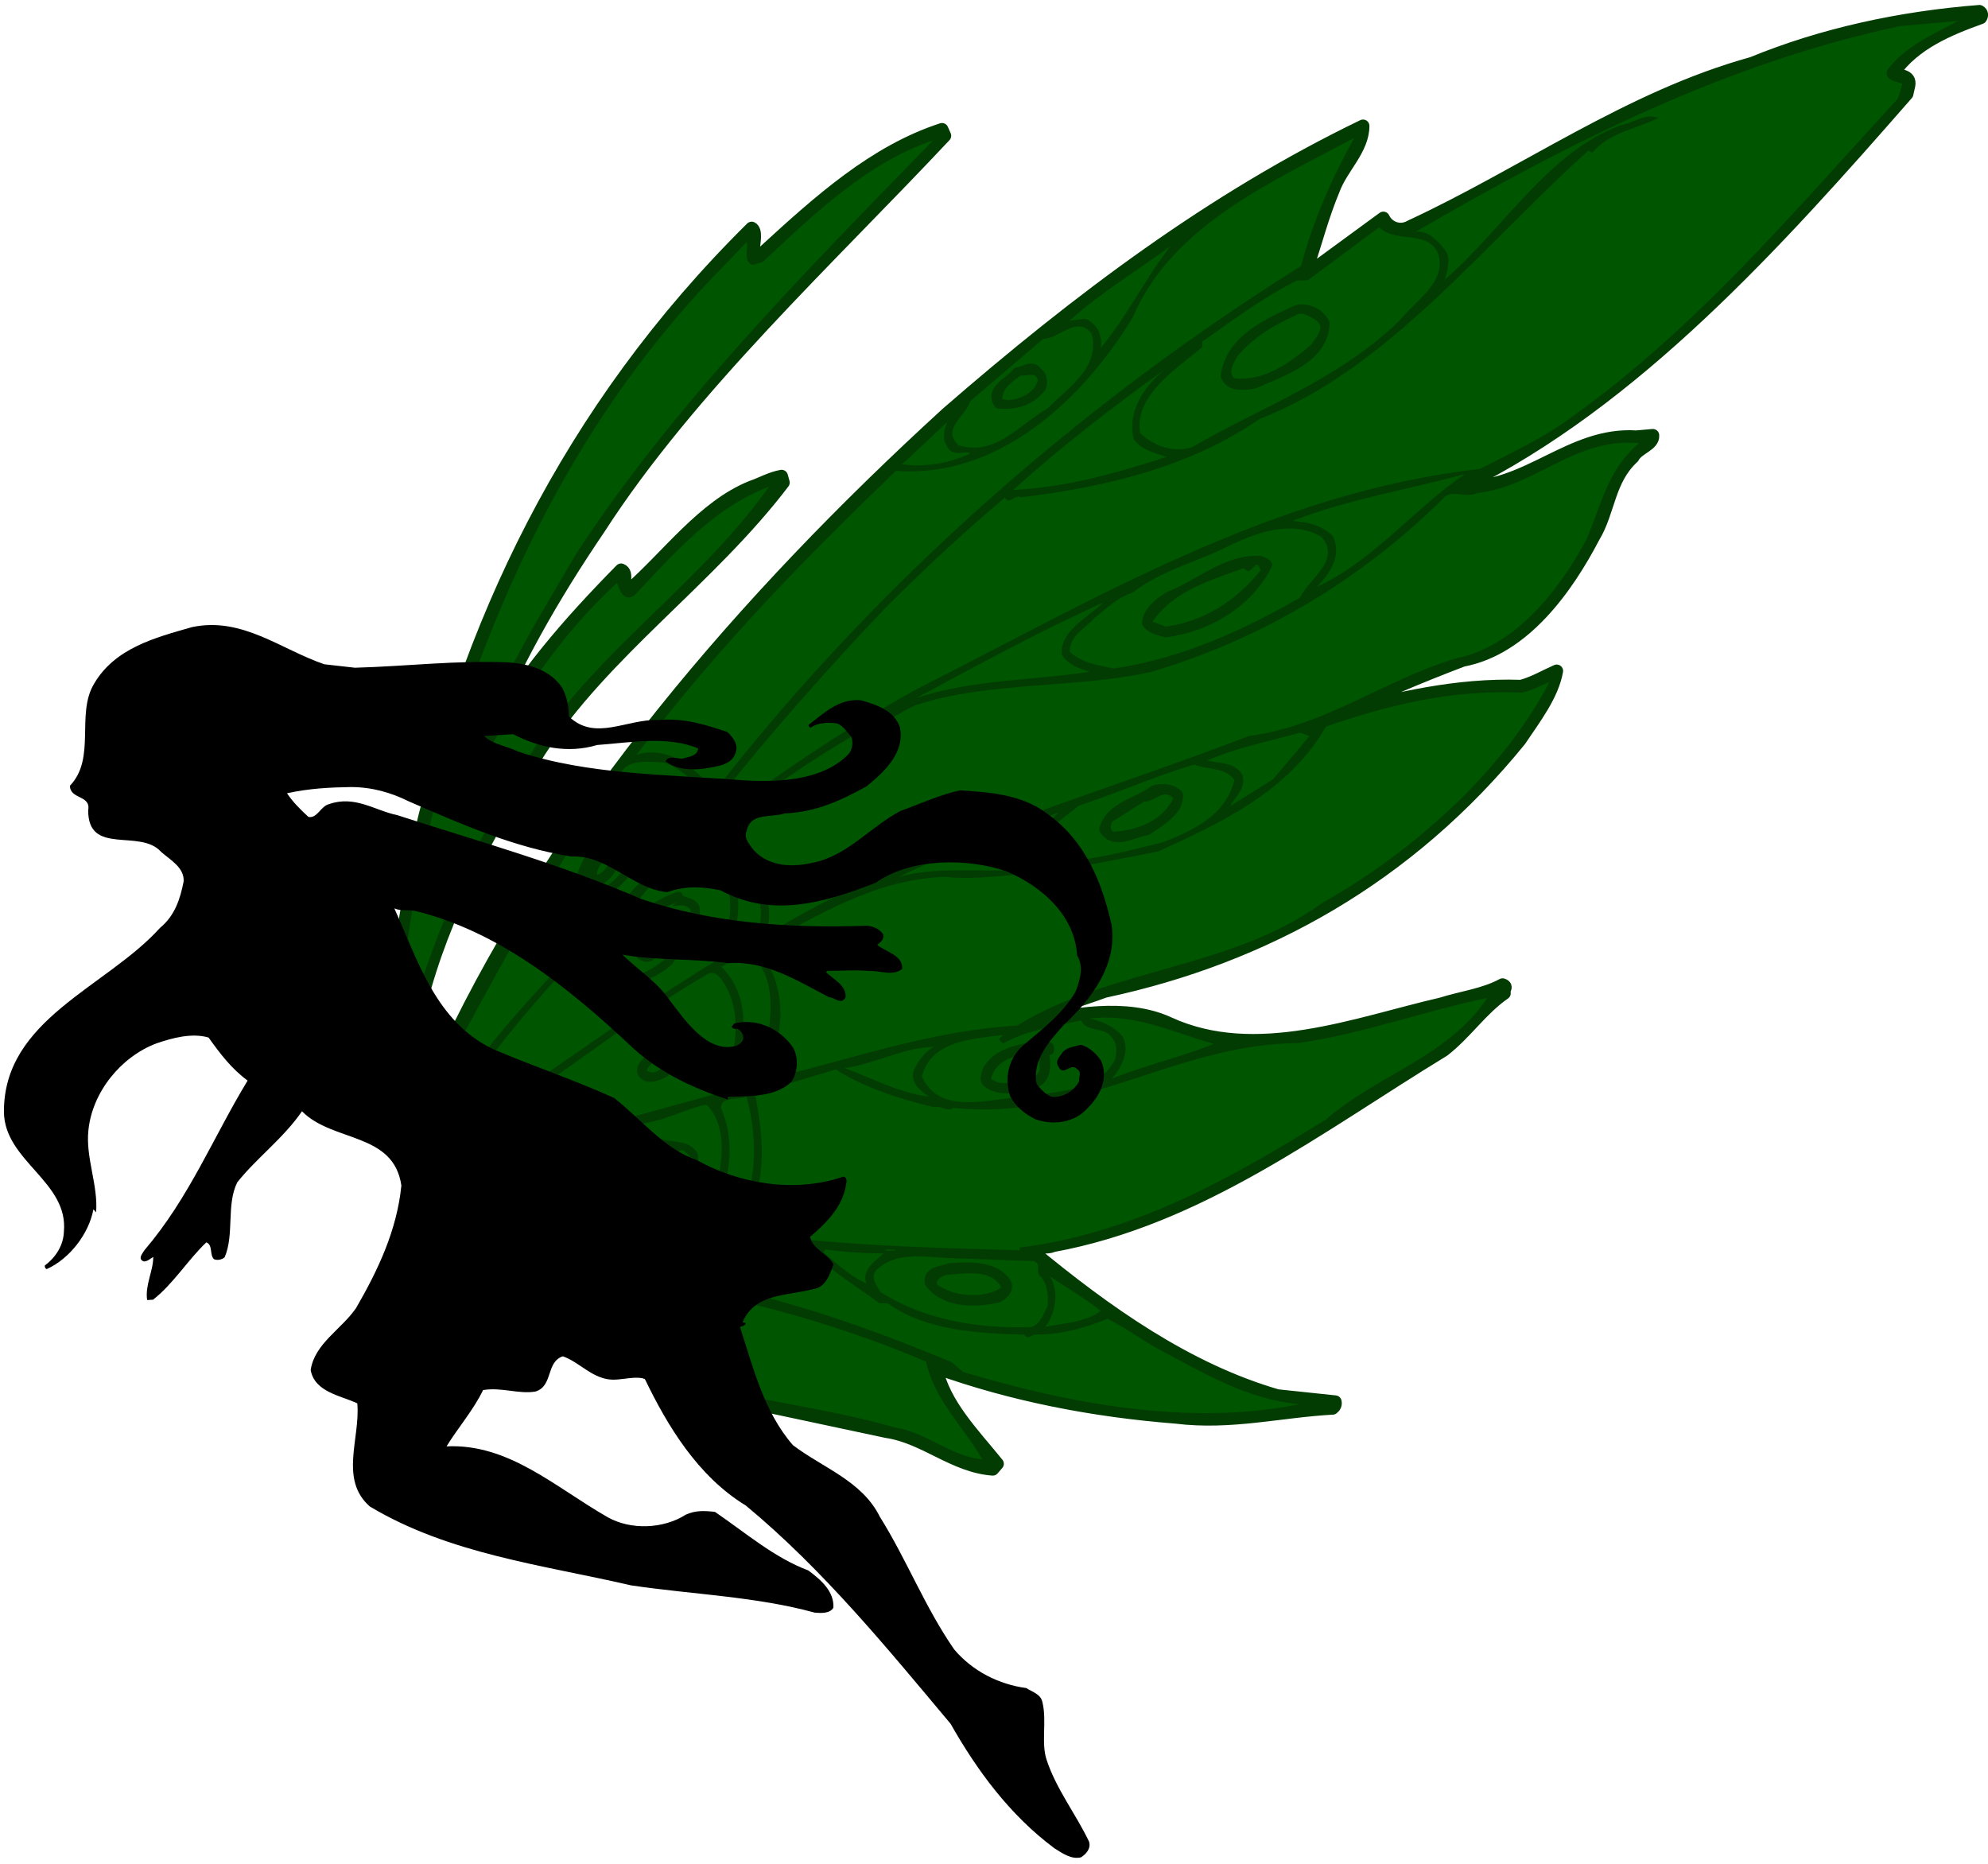 <?xml version="1.0" encoding="UTF-8"?>
<svg width="576px" height="540px" viewBox="0 0 576 540" xmlns="http://www.w3.org/2000/svg" xmlns:xlink="http://www.w3.org/1999/xlink" version="1.1">
 <!-- Generated by Pixelmator Pro 1.4.1 -->
 <path d="M120.08 249.46 C134.765 181.519 164.607 118.645 217.786 66.078 220.613 67.563 214.987 78.856 221.666 72.654 237.293 58.333 253.386 43.841 272.933 37.494 L273.746 39.336 C240.773 74.531 199.805 112.393 173.626 153.008 160.143 172.859 148.225 193.606 139.748 215.51 L140.521 215.491 C150.473 196.808 164.664 180.662 179.954 165.108 182.306 165.984 179.754 169.763 182.268 170.944 193.656 160.911 203.865 146.716 217.693 141.12 220.613 140.12 223.373 138.505 226.453 137.968 L226.959 139.816 C205.607 167.916 175.086 188.632 156.234 217.759 141.585 240.893 128.496 264.612 121.825 290.816 118.662 301.279 116.136 312.503 114.371 323.239 113.222 313.811 114.524 303.392 114.757 293.463 114.416 278.896 118.25 264.079 120.08 249.46 Z" fill="#033C03" fill-opacity="1" stroke="#033C03" stroke-width="3.706" stroke-opacity="1" stroke-linejoin="round"/>
 <path d="M133.64 206.351 C149.743 159.153 172.719 114.271 210.88 75.85 L216.333 70.141 C216.84 71.991 215.226 75.75 218.04 76.77 L220.959 75.927 C236.293 61.611 251.293 47.149 270.374 40.654 233.586 78.418 194.814 117.625 166.831 160.611 155.06 180.888 142.346 200.723 135.892 223.043 136.226 224.119 137.78 224.084 138.064 222.992 149.558 204.116 161.657 184.453 178.808 168.855 179.312 170.548 180.649 174.703 183.852 172.458 196.105 159.456 206.976 147.108 222.8 141 202.846 169.22 173.213 188.214 154.669 217.019 136.553 244.423 124.07 274.173 115.813 305.375 115.633 271.425 123.995 237.896 133.64 206.351 Z" fill="#005500" fill-opacity="1" stroke="none"/>
 <path d="M129.889 303.96 C162.237 235.76 215.2 173.889 274.4 119.784 312.533 86.641 351.386 57.51 394.92 36.486 394.92 43.307 388.693 48.57 386.36 54.981 383.28 62.343 381.293 69.987 378.827 77.484 L380.24 78.228 400.813 63.169 C402.28 66.236 405.88 67.236 408.626 65.621 441.759 50.268 472.093 28.16 507.68 18.331 528.093 9.944 550.613 5.075 573.52 3.293 574.307 3.742 574.32 4.518 573.88 5.148 564.653 8.466 554.667 12.574 548.667 21.088 550.093 22.141 553.64 21.591 553.093 24.705 L552.533 27.199 C514.64 70.569 473.547 116.191 423.733 140.772 L423.426 141.088 C442.36 141.883 455 125.309 474.093 126.563 L478.893 126.141 C479.12 128.927 474.48 129.811 473.146 132.476 466.013 139.003 466.226 148.144 461.747 155.537 454.04 170.292 441.586 187.949 423.827 191.313 411.693 195.938 399.413 201.035 388.066 206.725 404.56 202.462 421.827 198.181 440.747 198.822 444.453 197.803 447.667 195.869 451.04 194.395 449.8 201.4 444.693 208.031 440.346 214.491 408.093 254.163 366.48 277.313 320.04 287.24 312.506 290.056 304.64 291.945 297.933 296.597 310.267 293.827 326.333 290.816 338.547 296.419 363.786 308.074 392.973 296.536 417.653 290.839 423.493 288.996 429.987 288.223 435.346 285.305 437.226 285.883 435.08 287.173 435.866 287.775 429.16 292.425 424.667 299.358 418.267 304.312 382.04 326.406 347.64 353.108 305.026 360.93 303.2 361.901 300.374 360.574 298.707 362.163 320.36 380.102 343.853 396.759 370.08 404.363 L386.866 406.136 C387.04 406.908 386.746 407.535 386.133 408.014 370.959 408.836 356.626 412.584 340.773 410.63 316.533 408.722 293.173 404.154 271.28 396.298 273.4 406.788 281.973 415.423 289 424.098 L287.64 425.678 C276.307 424.86 267.88 416.376 256.84 414.773 L201.833 403.047 C200.025 405.259 198.74 403.425 197.777 402.055 171.928 390.724 140.764 384.016 124.473 357.266 L122.285 356.543 C123.439 352.793 119.792 349.16 119.385 345.139 117.099 340.231 120.223 334.729 119.034 330.261 Z" fill="#033C03" fill-opacity="1" stroke="#033C03" stroke-width="3.706" stroke-opacity="1" stroke-linejoin="round"/>
 <path d="M129.944 332.641 C155.936 317.145 179.032 297.225 205.342 282.032 207.652 281.203 209.261 283.954 210.233 285.637 215.573 295.124 212.773 307.747 208.329 316.691 179.061 324.82 149.15 331.879 122.353 346.152 121.388 344.624 121.018 342.154 121.118 339.827 123.209 336.522 127.367 335.181 129.944 332.641 Z" fill="#005500" fill-opacity="1" stroke="none"/>
 <path d="M129.38 308.779 C144.24 281.298 158.786 253.669 177.707 227.643 185.113 226.07 192.13 227.768 197.52 232.757 199.117 234.892 200.896 237.948 199.102 240.627 180.836 261.677 160.043 280.771 142.861 301.795 135.361 312.515 127.388 322.934 121.298 334.24 121.231 324.781 126.324 317.223 129.38 308.779 Z" fill="#005500" fill-opacity="1" stroke="none"/>
 <path d="M122.874 348.468 C143.08 337.449 166.322 330.235 187.753 325.233 193.622 324.17 198.823 321.254 204.685 320.031 211.2 326.545 209.135 337.756 207.149 345.711 205.674 349 203.892 352.299 201.169 355.154 177.084 352.774 150.372 350.922 125.5 354.606 124.213 352.775 122.928 350.791 122.874 348.468 Z" fill="#005500" fill-opacity="1" stroke="none"/>
 <path d="M182.542 261.79 L184.099 262.067 C188.444 255.608 194.996 250.802 200.766 245.703 204.982 246.845 208.479 250.639 210.28 254.472 212.947 262.625 211.307 271.97 206.816 278.74 178.543 295.996 151.584 316.627 123.62 334.186 138.66 307.631 160.401 282.934 182.541 261.79 Z" fill="#005500" fill-opacity="1" stroke="none"/>
 <path d="M127.11 357.205 C150.87 352.307 173.444 356.272 198.122 357.397 200.345 359.669 201.377 363.987 199.901 367.121 198.836 368.076 199.184 369.617 197.807 370.425 176.283 364.887 151.336 365.469 129.856 361.948 128.426 360.584 127.922 358.736 127.11 357.205 Z" fill="#005500" fill-opacity="1" stroke="none"/>
 <path d="M131.773 364.227 C152.65 368.698 174.467 366.789 194.753 372.359 194.13 372.374 193.843 373.155 193.382 373.477 196.037 374.188 196.24 376.199 197.226 378.659 196.452 385.188 194.133 392.22 187.888 396.707 168.31 388.33 147.234 382.313 131.785 365.002 L131.773 364.227 Z" fill="#005500" fill-opacity="1" stroke="none"/>
 <path d="M191.301 331.199 C194.59 332.364 198.907 331.33 200.997 334.694 201.234 337.94 200.528 341.06 197.795 343.293 190.778 348.42 180.633 345.403 173.002 343.876 171.424 342.983 170.474 342.075 169.51 340.548 172.719 331.944 183.111 332.169 191.301 331.199 Z" fill="#033C03" fill-opacity="1" stroke="#033C03" stroke-width="2.471" stroke-opacity="1" stroke-linejoin="round"/>
 <path d="M179.392 239.85 C183.229 238.364 185.017 241.888 184.317 245.006 184.158 251.366 179.007 256.603 173.494 259.37 171.177 259.89 169.147 259.16 167.86 257.331 168.158 250.191 173.44 244.021 179.391 239.85 Z" fill="#033C03" fill-opacity="1" stroke="#033C03" stroke-width="2.471" stroke-opacity="1" stroke-linejoin="round"/>
 <path d="M195.075 333.281 L195.719 334.35 C196.486 333.868 197.388 332.606 198.338 333.669 201.795 335.603 198.615 338.778 197.739 341.127 191.993 347.151 181.383 344.455 174.368 342.761 L171.36 340.195 C176.467 332.942 186.823 331.77 195.075 333.282 Z" fill="#005500" fill-opacity="1" stroke="none"/>
 <path d="M181.729 240.572 C183.17 242.396 183.703 245.331 182.988 247.673 181.235 252.367 177 256.96 172.075 258.313 166.473 257.673 171.324 252.753 171.415 250.117 174.277 246.48 177.421 241.756 181.729 240.572 Z" fill="#005500" fill-opacity="1" stroke="none"/>
 <path d="M175.519 246.765 C177.065 246.416 177.866 247.636 178.211 248.872 177.969 251.823 175.547 254.359 173.099 255.661 168.543 253.284 173.099 249.144 175.519 246.765 Z" fill="#033C03" fill-opacity="1" stroke="#033C03" stroke-width="2.471" stroke-opacity="1" stroke-linejoin="round"/>
 <path d="M175.57 248.932 L176.66 248.907 C176.233 250.779 175.043 252.823 173.043 253.489 172.684 251.48 174.513 250.042 175.57 248.932 Z" fill="#005500" fill-opacity="1" stroke="none"/>
 <path d="M201.924 294.824 C202.691 294.498 203.481 295.098 203.801 295.556 L204.116 295.859 C194.72 298.252 184.131 302.995 178.454 312.121 178.322 313.054 178.032 313.994 178.212 315.073 180.902 317.489 185.844 316.442 189.078 315.594 195.222 313.278 202.865 308.601 204.713 301.43 205.441 299.395 203.542 297.735 201.987 297.46 205.373 296.606 205.939 300.621 205.068 303.278 200.906 310.972 192.552 318.301 182.769 317.601 180.43 317.036 176.876 317.587 176.645 314.334 180.108 303.399 192.732 299.536 201.924 294.825 Z" fill="#005500" fill-opacity="1" stroke="none"/>
 <path d="M182.404 335.13 C185.034 334.756 187.37 335.324 189.12 337.142 186.953 337.348 181.002 334.698 179.859 338.91 183.301 340.381 187.495 340.591 190.692 338.19 191.42 336.157 188.337 337.004 189.069 334.972 190.611 334.627 191.74 336.46 192.54 337.528 192.415 338.926 191.681 340.492 190.304 341.299 186.279 341.55 180.579 343.079 178 338.952 177.941 336.474 180.721 335.944 182.403 335.13 Z" fill="#033C03" fill-opacity="1" stroke="#033C03" stroke-width="2.471" stroke-opacity="1" stroke-linejoin="round"/>
 <path d="M196.6 259.602 C197.273 261.911 202.049 260.713 201.517 264.291 202.123 270.323 196.783 274.017 193.787 278.583 189.534 282.247 183.857 284.707 178.55 283.437 175.386 280.564 177.757 276.012 179.084 273.036 183.902 266.877 189.52 261.938 196.6 259.602 Z" fill="#033C03" fill-opacity="1" stroke="#033C03" stroke-width="2.471" stroke-opacity="1" stroke-linejoin="round"/>
 <path d="M195.869 261.48 L194.807 262.588 C196.347 262.244 198.666 261.879 200.104 263.55 199.82 271.309 193.336 278.903 186.426 281.856 184.099 281.911 181.964 283.356 179.615 282.326 177.394 280.207 178.861 276.761 179.899 274.567 183.782 268.428 189.725 263.949 195.869 261.48 Z" fill="#005500" fill-opacity="1" stroke="none"/>
 <path d="M192.433 220.939 C197.277 222.53 202.037 227.071 204.931 231.5 204.502 233.215 202.833 234.493 202.092 236.06 201.053 231.435 196.635 228.125 192.566 226.518 188.205 225.688 183.508 223.784 179.056 225.748 180.771 219.507 187.621 220.741 192.433 220.939 Z" fill="#005500" fill-opacity="1" stroke="none"/>
 <path d="M192.064 304.05 L195.485 304.589 C193.964 305.863 196.767 306.266 195.869 307.681 193.763 310.367 191.166 312.288 187.759 312.21 182.44 310.167 189.306 305.508 192.064 304.05 Z" fill="#033C03" fill-opacity="1" stroke="#033C03" stroke-width="2.471" stroke-opacity="1" stroke-linejoin="round"/>
 <path d="M189.819 267.976 C191.664 267.316 193.093 268.674 193.898 270.051 194.608 273.756 190.62 275.714 188.177 277.319 186.483 277.824 185.376 276.765 184.725 275.539 185.277 272.579 187.07 269.748 189.819 267.976 Z" fill="#033C03" fill-opacity="1" stroke="#033C03" stroke-width="2.471" stroke-opacity="1" stroke-linejoin="round"/>
 <path d="M259.6 136.413 C288.8 138.672 313.386 116.389 328.173 92.009 339.626 65.072 368.946 52.602 392.36 39.957 386.12 51.111 380.374 64.113 376.959 77.064 314.466 116.208 254.907 167.687 207.047 229.275 201.941 223.043 194.019 215.784 184.47 218.647 207.02 188.658 232.146 162.797 259.6 136.414 Z" fill="#005500" fill-opacity="1" stroke="none"/>
 <path d="M190.275 307.037 L193.679 306.957 C193.103 308.831 190.967 310.279 189.275 310.78 L187.407 310.364 C187.529 308.963 189.207 307.836 190.275 307.037 Z" fill="#005500" fill-opacity="1" stroke="none"/>
 <path d="M189.87 270.145 C190.656 270.44 190.944 269.656 191.711 269.327 192.814 270.078 192.701 271.943 191.79 272.737 190.11 273.707 188.767 275.908 186.888 275.023 186.373 272.867 188.192 271.274 189.87 270.145 Z" fill="#005500" fill-opacity="1" stroke="none"/>
 <path d="M198.491 373.047 C206.388 372.551 203.108 378.211 206.161 382.944 206.636 389.755 205.387 395.984 200.697 400.901 L190.538 397.419 C196.741 390.916 201.187 382.284 198.491 373.047 Z" fill="#005500" fill-opacity="1" stroke="none"/>
 <path d="M201.861 358.084 C204.992 359.404 210.365 357.263 211.253 361.585 212.586 365.584 209.711 368.906 207.768 372.054 205.773 372.877 203.402 370.915 200.772 371.13 203.313 367.198 203.205 362.55 201.861 358.084 Z" fill="#005500" fill-opacity="1" stroke="none"/>
 <path d="M200.383 242.456 C201.01 242.91 200.101 243.704 199.177 243.88 Z" fill="#005500" fill-opacity="1" stroke="none"/>
 <path d="M205.981 375.039 C226.853 379.51 248.399 385.981 268.293 394.505 270.573 405.307 279.12 413.323 284.626 422.806 275.293 421.938 268.467 414.968 259.44 413.63 241.653 408.467 222.053 406.136 203.657 401.607 208.604 394.359 211.28 383.134 205.981 375.039 Z" fill="#005500" fill-opacity="1" stroke="none"/>
 <path d="M208.893 321.019 C209.118 317.292 213.959 319.039 216.253 317.587 219.653 329.912 219.866 345.567 211.573 355.684 209.284 357.286 206.613 355.8 204.136 355.858 210.733 346.092 213.973 332.528 208.893 321.019 Z" fill="#005500" fill-opacity="1" stroke="none"/>
 <path d="M208.72 234.354 C209.933 233.241 207.74 232.205 208.181 231.421 223.093 212.62 239.707 193.779 257.107 175.542 268.467 164.267 279.386 154.085 291.093 144.199 292.707 146.489 293.866 143.05 295.907 144.085 321.253 141.009 345.146 135.023 364.973 121.378 402.013 107.016 429.533 71.177 460.213 43.632 L461.307 44.229 C466.44 38.218 474.173 37.414 480.453 34.167 476.853 32.699 473.36 35.573 469.64 36.279 448.733 43.903 435.773 66.069 418.6 81.047 419.173 79.018 420.773 74.483 418.386 72.06 416.32 69.471 413.613 66.743 410.213 67.135 454.107 41.606 499.773 18.362 550.52 7.556 L567.226 6.079 C560.04 10.123 552.2 13.1 546.786 20.359 545.933 23.48 549.653 23.544 551.226 24.285 L549.933 28.5 C518.933 62.253 491.64 94.833 455.653 120.641 447.28 126.883 437.92 131.134 428.88 135.843 368.733 142.683 317.973 173.18 265.88 199.522 244.146 211.505 223.08 225.643 203.293 241.148 200.76 238.729 205.357 236.449 206.389 234.099 207.016 234.55 207.941 234.372 208.72 234.354 Z" fill="#005500" fill-opacity="1" stroke="none"/>
 <path d="M209.677 242.237 C215.013 251.416 225 261.103 218.146 272.894 215.547 274.039 212.773 275.191 210.492 276.793 214.04 269.115 215.8 258.375 210.973 251.046 208.43 248.47 206.497 245.415 202.913 244.568 204.744 243.439 207.104 238.114 209.677 242.237 Z" fill="#005500" fill-opacity="1" stroke="none"/>
 <path d="M213.52 359.669 C220.84 361.046 228.586 360.864 235.907 362.087 L236.733 364.394 C242.586 369.219 249.04 373.409 254.88 377.611 L257.053 377.562 C268.399 385.512 282.52 386.266 296.8 386.704 297.759 388.388 298.959 386.655 300.053 386.629 307.187 386.769 314.426 384.741 320.88 382.106 326.053 384.621 330.786 388.229 335.973 391.055 348.839 397.883 361.426 405.496 376.493 406.847 344.253 413.34 309.36 406.563 279.066 397.509 L275.733 394.642 C254.453 385.839 232.866 377.975 210.118 373.083 211.88 368.855 215.666 365.045 213.52 359.67 Z" fill="#005500" fill-opacity="1" stroke="none"/>
 <path d="M216.68 275.874 C225.987 282.942 223.2 296.34 221.56 305.838 219.187 310.076 218.413 316.763 211.72 315.834 215.32 304.278 218.866 289.932 209.014 280.084 Z" fill="#005500" fill-opacity="1" stroke="none"/>
 <path d="M254.946 208.774 C258.653 208.686 261.839 205.664 265.226 204.343 286.292 197.336 311.933 199.523 333.52 194.673 364.933 185.41 393.987 168.293 417.933 144.627 420.479 141.313 424.6 144.627 427.959 142.841 444.973 141.047 456.266 126.671 474.919 128.406 465.479 136.225 463.88 146.958 459.453 156.675 451.426 171.439 438.933 187.236 421.959 190.734 401.32 196.802 383.973 210.388 361.866 213.233 314.693 231.396 265.24 244.5 221.826 270.945 225.6 259.851 218.106 251.035 212.946 242.472 L209.608 239.141 C223.746 227.643 239.173 217.359 254.946 208.774 Z" fill="#005500" fill-opacity="1" stroke="none"/>
 <path d="M218.893 317.526 L221.32 315.608 C228.586 314.198 235.2 311.871 242.12 309.848 250.307 315.083 260.613 318.407 270.6 320.805 272.747 320.29 274.813 322.26 276.187 320.987 313.173 324.924 340.707 302.412 376.213 302.201 395.213 299.428 412.426 292.977 430.933 289.13 419.253 306.46 399.213 311.272 384.173 324.34 356.667 341.419 328.667 357.272 295.426 361.463 L295.453 362.237 C267.68 361.498 240.374 360.743 213.453 356.725 222.493 345.503 221.533 331.419 218.893 317.526 Z" fill="#005500" fill-opacity="1" stroke="none"/>
 <path d="M220.08 275.795 L220.36 274.236 C237.187 265.003 253.853 254.69 273.84 254.064 285.493 255.341 297.827 252.106 309.16 252.923 L311.759 251.312 335.52 246.723 C353.467 238.55 373.56 229.24 384.133 210.539 401.813 204.389 420.146 199.771 440.8 200.68 443.733 200.147 446.333 198.691 448.933 197.547 435.293 224.067 408.253 247.494 383.16 261.573 356.786 280.798 321.893 280.378 294.693 297.14 268.374 298.69 245.32 307.449 220.959 312.98 227.04 301.676 228.853 286.438 220.08 275.795 Z" fill="#005500" fill-opacity="1" stroke="none"/>
 <path d="M239.16 362.01 C244.613 362.815 250.813 363.132 255.933 363.167 254.267 364.914 249.374 367.819 251.026 371.811 246.32 369.907 242.36 365.968 238.56 362.8 Z" fill="#005500" fill-opacity="1" stroke="none"/>
 <path d="M270.653 303.285 C267.893 304.593 265.946 307.584 264.76 310.092 263.6 313.684 266.6 315.942 269.133 317.742 260.267 316.553 252.72 312.392 244.747 309.477 253.707 308.18 261.667 303.499 270.653 303.285 Z" fill="#005500" fill-opacity="1" stroke="none"/>
 <path d="M276.426 364.547 L299.56 365.396 C301.893 366.276 299.946 368.8 301.52 369.85 303.586 372.124 303.653 375.225 303.573 378.327 302.386 380.527 301.533 383.492 298.92 384.484 283.267 385.005 267.853 382.421 255.107 374.35 254.133 372.513 252.066 370.237 253.88 368.024 259.946 362.144 268.52 364.42 276.426 364.547 Z" fill="#005500" fill-opacity="1" stroke="none"/>
 <path d="M256.693 362.374 L256.693 362.067 259.32 362.003 259.32 362.311 256.693 362.374 Z" fill="#005500" fill-opacity="1" stroke="none"/>
 <path d="M306.573 235.464 C303.106 239.423 297.267 242.039 299.413 247.569 L302.907 250.744 C289.187 254.012 273.893 250.186 260.506 254.065 275.053 246.75 291.213 241.719 306.573 235.464 Z" fill="#005500" fill-opacity="1" stroke="none"/>
 <path d="M274.453 122.265 C273.866 123.521 272.707 126.959 274.307 129.092 275.8 132.931 280.066 130.195 281.026 131.412 275.2 134.184 268.253 135.435 261.413 134.51 Z" fill="#005500" fill-opacity="1" stroke="none"/>
 <path d="M290.573 299.872 C290.267 300.344 289.506 300.672 289.52 301.292 L290.626 302.352 C297.506 298.468 305.399 297.355 313.267 295.619 314.573 298.844 319.04 297.649 321.413 299.768 323.64 301.885 323.693 304.055 323.133 306.859 318.399 316.272 307.226 315.76 298.12 317.835 288.04 317.608 272.533 324.019 267.133 311.896 269.68 301.449 281.907 301.007 290.573 299.872 Z" fill="#005500" fill-opacity="1" stroke="none"/>
 <path d="M275.093 367.214 C281.133 366.765 287.946 366.602 291.467 371.171 293.066 373.304 290.8 375.528 289.107 376.186 282.173 377.747 273.48 377.639 269.16 371.695 268.6 367.986 272.8 368.196 275.093 367.214 Z" fill="#033C03" fill-opacity="1" stroke="#033C03" stroke-width="2.471" stroke-opacity="1" stroke-linejoin="round"/>
 <path d="M319.72 174.533 C315.32 178.823 306.893 182.897 307.667 189.701 309.453 192.606 312.733 193.77 315.693 194.63 298.853 197.195 282.107 196.816 265.64 202.164 283.4 192.599 301.307 182.877 319.72 174.533 Z" fill="#005500" fill-opacity="1" stroke="none"/>
 <path d="M274.066 369.41 C279.64 368.967 287.36 367.547 290.119 373.061 285.226 376.28 277.306 375.69 272.6 372.854 269.773 371.528 272.826 369.747 274.066 369.41 Z" fill="#005500" fill-opacity="1" stroke="none"/>
 <path d="M302.267 98.2 C307.066 98.087 312.173 91.146 316.346 96.784 318.747 106.649 309.267 112.453 303.506 118.326 295.399 123.012 288.333 132.326 277.72 129.01 272.64 124.167 280 120.428 281.133 116.218 Z" fill="#005500" fill-opacity="1" stroke="none"/>
 <path d="M297.32 303.435 L304.133 303.272 304.16 304.36 302.613 304.396 C303.146 307.483 304.066 313.199 299.12 314.091 295.28 315.578 289.107 316.649 285.773 313.63 284.827 312.567 285.72 311.151 286 309.902 288.533 305.5 293.16 304.463 297.32 303.435 Z" fill="#033C03" fill-opacity="1" stroke="#033C03" stroke-width="2.471" stroke-opacity="1" stroke-linejoin="round"/>
 <path d="M299.213 304.785 C300.466 305.223 301.586 306.745 301.16 308.462 302 311.385 298.92 312.236 297.24 313.358 294.133 312.967 290.146 315.076 287.146 312.512 288.56 306.896 294.12 305.99 299.213 304.785 Z" fill="#005500" fill-opacity="1" stroke="none"/>
 <path d="M294.573 107.683 C296.586 107.636 298.866 105.256 300.626 107.542 302.04 108.593 302.56 110.753 301.813 112.319 298.506 116.427 294.187 117.615 289.213 117.112 286.32 112.684 292.48 110.68 294.573 107.683 Z" fill="#033C03" fill-opacity="1" stroke="#033C03" stroke-width="2.471" stroke-opacity="1" stroke-linejoin="round"/>
 <path d="M295.84 108.739 C297.399 109.167 300.16 107.552 300.693 110.175 299.693 113.919 295.693 115.565 292.293 115.953 L290.426 115.688 C290.346 112.434 293.413 110.5 295.84 108.739 Z" fill="#005500" fill-opacity="1" stroke="none"/>
 <path d="M337.36 107.143 C331.12 112.251 326.493 119.647 328.52 127.351 331.08 130.7 334.973 131.228 337.946 132.403 323.8 136.92 309.48 141.13 293.52 141.97 307.64 129.237 322.413 117.882 337.36 107.143 Z" fill="#005500" fill-opacity="1" stroke="none"/>
 <path d="M304.146 369.786 C309.04 373.083 314.226 376.06 318.959 379.828 314.693 383.028 308.506 383.33 302.946 384.391 305.8 380.447 307.04 374.061 304.146 369.787 Z" fill="#005500" fill-opacity="1" stroke="none"/>
 <path d="M312.413 233.467 C323.8 229.788 334.547 224.884 346.093 221.512 349.226 222.988 355.253 222.228 357.666 226.047 354.973 236.341 345.759 240.591 336.853 244.055 326.679 246.467 316.373 249.499 305.827 249.591 294.08 245.061 308.626 237.119 312.413 233.467 Z" fill="#005500" fill-opacity="1" stroke="none"/>
 <path d="M316.733 179.412 C320.386 176.38 323.866 173.042 328.173 171.699 335.64 165.786 345.8 163.068 354.693 158.83 363.12 154.599 374.026 150.311 382.84 155.532 388.733 162.214 379.4 167.552 376.586 173.198 359.907 182.737 342.426 190.747 322.653 193.691 318.28 192.709 313.613 192.195 309.973 188.872 309.72 184.382 314.32 182.104 316.733 179.412 Z" fill="#005500" fill-opacity="1" stroke="none"/>
 <path d="M339.146 71.287 C331.466 81.079 326.453 92.051 318.306 101.543 319.679 100.274 318.853 97.966 318.506 96.422 318 94.728 316.093 92.914 314.373 92.335 L309.893 92.903 C318.693 84.946 329.399 78.494 339.146 71.287 Z" fill="#005500" fill-opacity="1" stroke="none"/>
 <path d="M351.72 302.466 C342.04 306.26 331.866 308.669 322.187 312.463 324.146 310.245 327.893 304.732 325.146 300.147 322.6 297.257 319.307 295.94 315.733 295.093 328.866 293.547 340.013 299.176 351.72 302.466 Z" fill="#005500" fill-opacity="1" stroke="none"/>
 <path d="M334.32 228.766 C336.333 228.1 339.586 228.175 341.493 230.147 342.066 234.942 335.946 238.34 332.44 240.748 328.413 241.308 322.626 245.32 319.707 240.274 321.56 233.408 329.613 232.442 334.32 228.766 Z" fill="#033C03" fill-opacity="1" stroke="#033C03" stroke-width="2.471" stroke-opacity="1" stroke-linejoin="round"/>
 <path d="M331.467 232.243 C334.56 232.48 336.946 228.241 339.973 231.271 336.707 237.856 329.64 240.503 322.666 240.977 321.426 240.542 321.853 238.828 322.293 238.042 Z" fill="#005500" fill-opacity="1" stroke="none"/>
 <path d="M348.36 100.527 L348.333 98.977 C357.333 92.72 366.16 86.002 375.813 81.278 L378.919 81.204 399.64 65.833 C404.399 70.683 413.306 66.442 416.559 73.19 419.547 81.488 410.213 86.98 405.547 92.826 387.653 110.145 365.666 117.796 345.32 129.589 339.626 131.275 334.146 129.078 330.346 125.447 328.533 114.483 341.066 106.747 348.36 100.527 Z" fill="#005500" fill-opacity="1" stroke="none"/>
 <path d="M338.893 172.533 C347.653 169.073 355.226 161.76 365.16 162.303 365.946 162.75 366.88 162.728 367.36 163.647 361.893 174.783 349.813 181.892 337.759 183.415 335.72 182.843 333.24 182.435 332.107 180.445 332.333 177.031 336.133 173.992 338.893 172.533 Z" fill="#033C03" fill-opacity="1" stroke="#033C03" stroke-width="2.471" stroke-opacity="1" stroke-linejoin="round"/>
 <path d="M360.413 164.584 C362.653 167.789 363.88 160.63 365.24 165.246 358 174.255 348.679 180.056 337.707 181.554 L333.959 180.092 C340.106 171.11 350.88 168.065 360.413 164.584 Z" fill="#005500" fill-opacity="1" stroke="none"/>
 <path d="M376.733 212.264 L379.386 213.286 368.827 225.783 356.453 233.516 C357.933 230.69 361.146 228.444 359.959 224.442 357.707 220.775 353.374 221.187 349.786 220.339 358.374 216.57 367.64 214.803 376.733 212.265 Z" fill="#005500" fill-opacity="1" stroke="none"/>
 <path d="M376.013 89.49 C379.253 89.104 382.547 90.576 384.013 93.642 383.64 104.195 371.32 107.741 363.506 111.333 360.559 111.867 356.08 112.438 354.919 108.9 356.373 98.013 367.573 93.41 376.013 89.49 Z" fill="#033C03" fill-opacity="1" stroke="#033C03" stroke-width="2.471" stroke-opacity="1" stroke-linejoin="round"/>
 <path d="M375.44 91.363 C377.426 90.078 379.32 91.737 381.053 92.627 384.506 94.716 381.16 97.74 379.973 99.785 373.586 105.205 366.426 110.491 357.573 109.615 355.653 107.489 357.613 105.115 358.506 103.235 363.187 97.698 369.146 94.147 375.44 91.363 Z" fill="#005500" fill-opacity="1" stroke="none"/>
 <path d="M424.426 137.344 C410.374 146.823 397.733 162.623 381.626 169.979 385.413 166.013 388.853 160.97 386.24 155.451 383.066 152.115 378.866 151.284 374.506 150.923 390.48 144.655 407.786 141.92 424.426 137.344 Z" fill="#005500" fill-opacity="1" stroke="none"/>
 <path d="M102.827 193.46 C117.991 193.056 132.239 191.245 147.558 191.925 153.356 192.385 159.497 194.103 162.944 199.374 164.189 201.765 164.838 204.743 164.83 207.583 172.431 214.879 181.529 208.271 190.787 208.602 198.065 207.96 204.413 209.938 210.773 212.101 212.24 213.564 213.72 215.3 213.307 217.431 212.48 221.783 207.733 221.992 204.209 222.671 200.492 223.177 195.814 223.015 192.827 220.55 193.802 218.658 196.444 219.956 197.804 219.778 199.508 219.215 202.063 219.144 202.289 216.844 193.358 213.107 182.875 215.136 173.041 215.848 164.414 218.404 156.063 216.552 148.687 212.712 L140.302 213.242 C142.653 215.656 146.889 216.123 150.101 217.747 170.474 224.518 193.246 224.364 215.399 226.08 225.226 226.653 238.013 226.306 245.68 218.686 246.973 217.324 247.293 215.199 246.626 213.411 245.16 211.947 244.013 209.643 241.8 209.507 239.413 209.291 236.68 209.462 234.84 210.859 234.56 210.604 234.173 210.446 234.333 209.976 238.866 206.491 243.267 202.278 249.44 202.896 253.72 204.089 259.226 205.848 260.747 210.784 262.187 218.012 256.333 223.599 251.013 227.867 243.586 231.901 236.653 235.267 227.346 235.669 223.226 237.026 217.453 235.285 216.32 240.755 215.36 242.827 217.213 244.723 218.426 246.387 223.026 251.22 229.707 251.348 235.933 249.858 245.68 247.78 252.374 239.399 260.973 234.924 266.613 232.921 272.12 230.288 278.173 228.992 286.8 229.548 296.08 230.154 303.386 235.731 314.399 243.547 319.267 255.5 322.066 267.951 323.8 279.552 316.2 289.547 308.066 297.104 304.146 301.559 298.92 307.284 300.36 314.059 301.453 315.543 303.12 317.267 304.8 317.802 308.013 318.056 311.28 316.022 312.653 313.281 312.493 312.102 313.506 310.667 312.173 309.836 310.2 307.582 308.107 312.196 306.613 308.904 305.6 307.231 307.173 306.124 307.92 304.798 309.293 303.43 311.2 303.219 313.093 302.732 315.399 303.136 317.747 305.37 319.053 307.39 321.2 312.379 318.786 317.472 315.08 321.092 311.32 325.352 305.053 326.114 299.893 324.242 296.866 322.695 294.28 320.662 292.707 317.649 290.933 312.547 292.12 306.798 296.36 302.964 301.92 298.222 307.866 293.823 311.653 287.268 312.84 284.084 314.146 280.16 312.107 276.906 311.374 265.236 302.066 256.948 291.72 252.476 280.213 248.535 263.933 248.551 253.693 255.784 238.946 261.561 223.586 266.007 208.809 257.971 203.525 256.836 198.478 256.608 193.289 258.49 183.164 257.48 176.141 247.676 165.558 248.158 148.924 245.547 133.771 238.815 118.444 232.183 113.244 229.585 107.655 228.016 101.526 228.033 95.496 228.139 89.748 228.41 83.159 229.831 84.777 232.291 87.021 234.528 89.347 236.669 91.86 237.245 92.908 233.608 95.253 233.003 102.86 230.331 108.54 234.821 115.026 236.151 138.753 243.808 162.869 250.524 185.913 260.508 206.389 267.455 228.626 268.981 250.987 268.216 252.92 268.275 254.893 269.158 255.907 270.742 256.187 272.28 255.133 272.896 254.173 273.778 256.693 275.816 261.693 276.785 261.386 280.736 258.6 282.924 255.013 281.139 251.813 281.339 247.866 280.948 243.493 281.312 239.733 281.275 L239.307 281.667 C241.547 283.813 245.307 285.498 244.987 288.996 243.653 291.276 241.773 288.924 240.213 288.932 230.947 284.115 221.893 278.283 211.053 279.055 200.996 277.675 190.235 278.354 180.337 276.598 185.017 281.151 190.342 284.384 194.176 289.998 198.463 295.583 204.907 305.061 212.933 303.092 213.92 302.845 215.066 302.132 215.28 301.023 215.467 299.639 214.653 298.5 213.533 298.022 212.893 298.246 212.333 298.004 211.947 297.481 L212.8 296.511 C219.013 295.023 225.493 297.725 229.386 302.968 231.493 305.767 231.24 310.447 229.4 313.309 224.76 317.994 216.773 317.578 210.84 317.77 L210.893 318.591 C201.169 315.359 191.848 311.19 183.608 303.839 164.352 285.655 144.132 269.727 120.253 263.911 118.032 263.501 116.329 264.065 114.256 263.188 120.956 277.956 126.216 296.107 142.997 304.018 154.563 308.96 166.425 312.88 177.921 318.103 185.808 324.285 192.487 332.92 201.831 336.085 214.16 342.995 230.346 345.729 244.32 340.914 245.506 341.022 245.333 342.498 245.107 343.246 244.214 349.52 239.4 354.397 234.707 358.354 235.387 361.971 239.854 363.154 241.52 366.341 240.413 369.159 239.293 372.98 235.654 373.481 227.92 375.524 218.72 374.639 215.134 383.102 L216.053 383.316 C215.933 384.239 214.92 384.12 214.4 384.519 218.24 396.172 221.24 408.884 229.72 418.687 238.374 425.28 249.773 429.047 254.907 439.424 262.733 451.924 268 465.683 276.453 477.871 281.786 484.211 289.44 488.031 297.374 489.087 299 490.172 301.6 490.831 302.027 493.186 303.374 498.588 301.574 505.016 303.267 509.943 306.08 518.453 311.747 525.599 315.547 533.595 316.133 535.569 314.68 537.222 313.173 538.136 310.387 538.774 307.893 537.005 305.52 535.511 292.453 525.809 282.934 512.684 275.426 499.435 257.133 477.62 238.48 454.734 216.093 436.199 202.207 427.736 193.42 413.196 186.786 399.429 182.425 398.427 178.64 400.77 174.236 399.124 170.22 397.82 166.977 394.275 163.055 392.964 158.125 394.647 160.3 401.556 155.187 403.158 150.299 404.015 145.406 401.852 139.969 402.743 137.139 408.593 132.78 413.537 129.379 419.055 147.436 418.193 160.96 430.974 176.144 439.627 182.781 443.327 192.187 443.007 198.696 438.845 201.544 437.571 204.016 437.688 207.152 438.039 216.227 444.24 224.36 451.32 234.2 455.005 237.947 457.789 241.72 461.115 241.467 465.799 240.48 467.508 237.92 467.395 236.066 467.232 219.027 462.542 200.608 461.966 182.875 459.332 157.065 453.359 130.244 450.295 107.141 436.468 98.229 428.609 104.439 416.692 103.524 406.593 98.72 404.333 91.149 403.347 90.014 396.924 91.18 389.255 98.884 385.201 103.163 378.987 109.596 367.878 115.009 356.375 116.293 343.483 114.042 327.979 96.388 331.012 87.494 321.966 82.216 329.708 74.431 335.412 68.752 342.543 65.503 349.057 67.962 357.597 65.088 364.274 64.305 364.963 63.043 365.227 62.009 364.835 60.65 363.548 61.755 360.731 59.783 359.943 54.434 365.035 50.289 371.884 44.359 376.559 L42.628 376.667 C41.992 372.316 44.389 368.321 44.406 364.203 43.516 364.625 42.841 365.493 41.648 365.474 39.777 364.771 41.317 363.114 41.896 362.168 54.85 346.987 61.799 329.44 71.745 313.077 67.044 309.621 63.752 305.255 60.441 300.612 55.592 299.18 49.924 300.726 45.359 302.293 35.079 306.144 26.757 316.366 25.62 327.416 24.745 335.337 28.451 343.248 27.852 351.248 L27.065 350.382 C25.771 357.416 20.192 364.722 13.518 367.703 13.05 367.457 12.932 367.099 12.996 366.639 16.228 364.239 18.385 360.718 18.51 356.866 19.883 342.326 1.304 336.448 1.139 322.186 1 295.295 30.798 286.102 46.361 268.836 50.715 265.267 52.233 260.324 53.203 255.412 53.5 251.37 49.234 249.075 46.718 246.855 40.608 239.92 25.48 248.102 25.552 234.739 26.369 230.295 20.327 231.681 20.257 227.661 27.897 219.675 21.981 207.056 27.189 198.222 33.212 187.779 44.913 184.753 55.611 181.701 70.145 178.591 81.457 188.219 93.982 192.462 L102.827 193.46 Z" fill="#000000" fill-opacity="1" stroke="none"/>
</svg>
